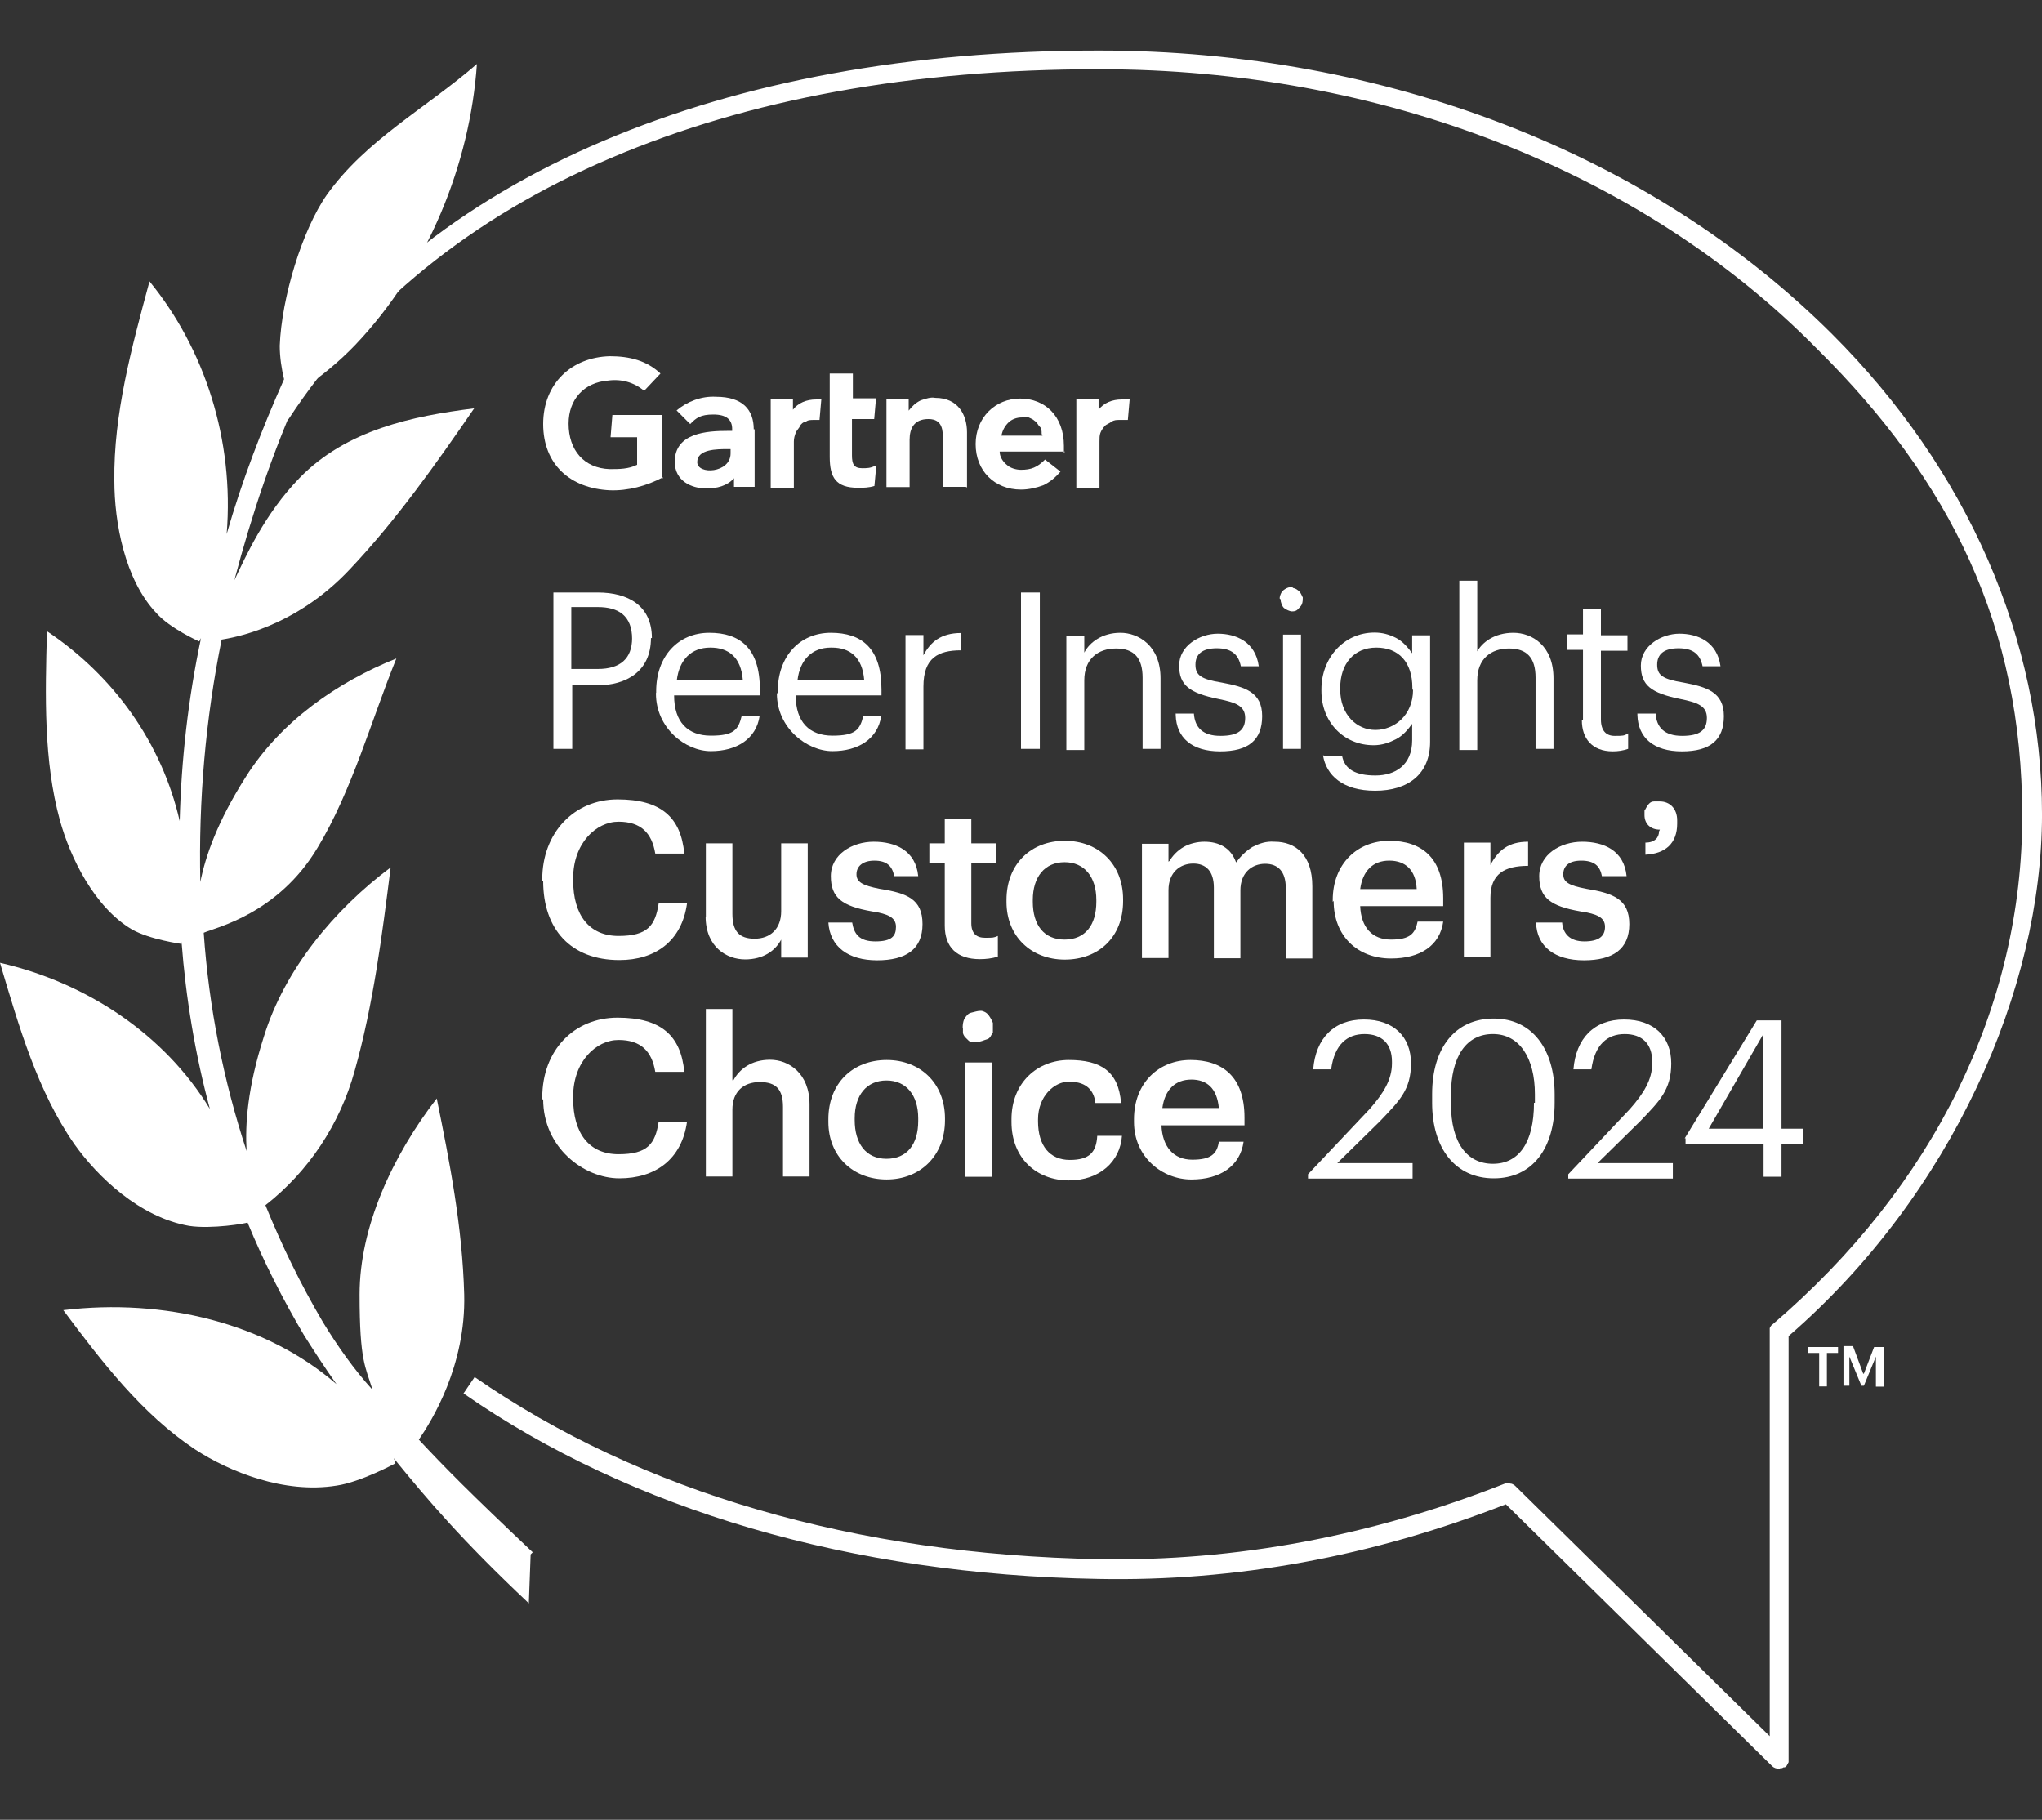 <?xml version="1.0" encoding="UTF-8"?>
<svg id="Layer_1" xmlns="http://www.w3.org/2000/svg" width="101" height="90" version="1.1" viewBox="0 0 101 90">
  <rect x="0" y="0" width="101" height="90" fill="#333333" stroke="none"/>
  <!-- Generator: Adobe Illustrator 29.0.0, SVG Export Plug-In . SVG Version: 2.1.0 Build 186)  -->
  <path d="M26.35,76.772c-3.097-2.927-4.365-4.21-5.634-5.572.64-.934,2.334-3.658,2.244-7.182-.09-3.355-.718-6.54-1.358-9.692-2.2,2.848-3.816,6.371-3.816,9.692s.292,3.568.64,4.717c-.931-1.024-1.739-2.173-2.458-3.355-1.1-1.869-2.031-3.782-2.839-5.775,2.121-1.655,3.681-3.996,4.41-6.63.931-3.309,1.358-6.709,1.784-10.075-2.794,2.083-5.252,5.054-6.273,8.375-.808,2.51-.931,4.334-.853,5.651-1.145-3.49-1.863-7.092-2.121-10.795.595-.259,3.681-.934,5.634-4.21,1.695-2.803,2.671-6.338,3.894-9.354-2.884,1.148-5.723,3.107-7.452,5.865-1.403,2.206-1.986,3.906-2.244,5.189-.09-4.041.258-8.071,1.055-11.988.505-.09,3.602-.552,6.352-3.49,2.289-2.42,4.242-5.189,6.139-7.947-3.052.383-6.318,1.058-8.641,3.445-1.739,1.79-2.671,3.906-3.221,5.054.853-3.231,1.908-6.371,3.266-9.388.976-.642,1.908-1.407,2.716-2.251,3.602-3.782,5.678-8.972,6.015-13.891-2.547,2.206-5.465,3.737-7.418,6.461-1.223,1.745-2.244,5.099-2.334,7.475,0,.552.09,1.148.213,1.655-1.1,2.465-2.076,5.009-2.839,7.655.382-4.672-1.1-9.174-3.816-12.495-.887,3.276-1.784,6.585-1.739,9.861,0,2.037.505,4.885,2.076,6.54.673.765,2.121,1.407,2.121,1.407,0,0,.045-.09.09-.169-.64,3.017-.976,6.034-1.055,9.05-.887-3.872-3.266-7.182-6.565-9.388-.09,3.186-.168,6.416.64,9.354.505,1.824,1.695,4.289,3.557,5.392.887.507,2.458.72,2.458.72v-.124c.213,2.803.673,5.572,1.403,8.285-2.244-3.692-6.105-6.248-10.381-7.227.931,3.141,1.863,6.371,3.681,8.972,1.145,1.61,3.221,3.613,5.678,4.041,1.1.169,2.839-.124,2.884-.169.808,1.959,1.739,3.782,2.794,5.572.426.675.976,1.531,1.605,2.42-3.479-3.017-8.518-4.255-13.512-3.658,1.908,2.555,3.894,5.144,6.52,6.889,1.695,1.103,4.41,2.206,6.991,1.79,1.19-.169,2.918-1.103,2.918-1.103,0,0,0-.09-.09-.259,1.695,2.083,3.389,4.075,6.688,7.182l.09-2.42h0l.09-.09.011-.011Z" fill="#fff"/>
  <path d="M32.197,31.554h0c0,1.655-1.223,2.341-2.671,2.341h-1.223v3.141h-.931v-7.733h2.2c1.481,0,2.671.642,2.671,2.251,0,0-.045,0-.045,0ZM31.265,31.599h0c0-1.148-.673-1.576-1.695-1.576h-1.313v3.062h1.313c1.1,0,1.695-.507,1.695-1.531v.045Z" fill="#fff"/>
  <path d="M32.455,34.278v-.09c0-1.745,1.1-2.893,2.626-2.893s2.503.765,2.503,2.803v.293h-4.242c0,1.317.673,1.992,1.818,1.992s1.358-.293,1.526-.979h.887c-.168,1.148-1.145,1.745-2.413,1.745s-2.716-1.148-2.716-2.848h0v-.045l.011.023ZM35.126,32.027c-.931,0-1.526.597-1.65,1.61h3.266c-.09-1.148-.718-1.61-1.605-1.61h-.011Z" fill="#fff"/>
  <path d="M38.47,34.278v-.09c0-1.745,1.1-2.893,2.626-2.893s2.503.765,2.503,2.803v.293h-4.242c0,1.317.673,1.992,1.818,1.992s1.358-.293,1.526-.979h.887c-.168,1.148-1.145,1.745-2.413,1.745s-2.749-1.148-2.749-2.848h0l.045-.045v.023ZM41.096,32.027c-.931,0-1.526.597-1.65,1.61h3.299c-.09-1.148-.718-1.61-1.605-1.61,0,0-.045,0-.045,0Z" fill="#fff"/>
  <path d="M45.674,32.409c.337-.642.853-1.103,1.863-1.103v.856c-1.145,0-1.863.383-1.863,1.79v3.107h-.887v-5.651h.887v1.024-.023Z" fill="#fff"/>
  <path d="M51.431,37.036h-.931v-7.733h.931v7.733Z" fill="#fff"/>
  <path d="M53.631,32.274c.258-.507.887-.979,1.784-.979s1.986.642,1.986,2.251v3.49h-.887v-3.523c0-.979-.426-1.441-1.313-1.441s-1.571.507-1.571,1.576v3.445h-.887v-5.651h.887v.934-.101Z" fill="#fff"/>
  <path d="M58.165,35.291h.887c.045.675.426,1.103,1.313,1.103s1.223-.293,1.223-.889-.471-.765-1.313-.934c-1.436-.293-1.953-.675-1.953-1.655s1.021-1.576,1.908-1.576,1.863.383,2.031,1.61h-.887c-.123-.597-.471-.889-1.19-.889s-1.055.293-1.055.81.258.72,1.313.889c1.145.214,1.986.473,1.986,1.655s-.673,1.745-2.076,1.745-2.166-.675-2.2-1.79h0v-.09l.011.011Z" fill="#fff"/>
  <path d="M63.293,29.595c0-.09.045-.214.09-.293.045-.09.168-.169.258-.214s.258-.09.337,0c.09,0,.213.09.292.169s.123.214.168.293c0,.09,0,.214-.045.338-.045.09-.123.169-.213.259s-.213.09-.292.09-.292-.09-.382-.169-.168-.293-.168-.428c0,0-.045-.045-.045-.045ZM64.348,37.036h-.887v-5.651h.887v5.651Z" fill="#fff"/>
  <path d="M65.493,37.374h.887c.123.675.673.979,1.65.979s1.818-.507,1.818-1.745v-.81c-.213.293-.471.597-.808.765-.337.169-.673.293-1.1.293-1.481,0-2.581-1.148-2.581-2.679v-.09c0-1.531,1.1-2.803,2.626-2.803.382,0,.718.09,1.055.259s.595.473.808.765v-.889h.887v5.268c0,1.61-1.1,2.42-2.716,2.42s-2.413-.765-2.581-1.745h.045l.011.011ZM69.858,34.109v-.09c0-1.272-.673-1.992-1.784-1.992s-1.784.81-1.784,1.992v.09c0,1.227.808,1.992,1.739,1.992s1.863-.72,1.863-1.992h-.045.011Z" fill="#fff"/>
  <path d="M73.034,32.274c.258-.507.887-.979,1.818-.979s1.986.642,1.986,2.251v3.49h-.887v-3.523c0-.979-.426-1.441-1.313-1.441s-1.571.507-1.571,1.576v3.445h-.887v-8.375h.887v3.613h0l-.045-.045.011-.011Z" fill="#fff"/>
  <path d="M78.297,35.629v-3.49h-.808v-.765h.808v-1.272h.887v1.317h1.313v.765h-1.313v3.4c0,.552.258.81.673.81s.471,0,.673-.124v.765c-.258.09-.505.124-.763.124-1.021,0-1.526-.642-1.526-1.531h.056Z" fill="#fff"/>
  <path d="M81.002,35.291h.887c.045.675.426,1.103,1.313,1.103s1.223-.293,1.223-.889-.471-.765-1.313-.934c-1.436-.293-1.953-.675-1.953-1.655s1.021-1.576,1.908-1.576,1.863.383,2.031,1.61h-.887c-.123-.597-.471-.889-1.19-.889s-1.055.293-1.055.81.258.72,1.313.889c1.145.214,1.986.473,1.986,1.655s-.673,1.745-2.076,1.745-2.166-.675-2.2-1.79h0v-.09l.011.011Z" fill="#fff"/>
  <path d="M26.821,43.576v-.09c0-2.296,1.571-3.951,3.726-3.951s3.131.889,3.299,2.679h-1.436c-.168-1.024-.718-1.576-1.818-1.576s-2.244,1.058-2.244,2.803v.09c0,1.745.808,2.758,2.244,2.758s1.818-.507,1.986-1.61h1.403c-.258,1.869-1.571,2.803-3.344,2.803-2.413,0-3.771-1.531-3.771-3.906,0,0-.045,0-.045,0Z" fill="#fff"/>
  <path d="M34.912,45.366v-3.658h1.313v3.49c0,.856.337,1.227,1.1,1.227s1.313-.473,1.313-1.362v-3.355h1.313v5.651h-1.313v-.889c-.292.552-.887.979-1.784.979s-1.953-.597-1.953-2.128h0v.045h.011Z" fill="#fff"/>
  <path d="M40.927,45.625h1.223c.09.552.337.934,1.145.934s1.021-.259,1.021-.72-.382-.642-1.19-.765c-1.481-.259-2.031-.675-2.031-1.745s1.055-1.7,2.121-1.7,2.076.428,2.2,1.7h-1.19c-.09-.507-.382-.765-.976-.765s-.887.293-.887.675.292.552,1.145.72c1.358.214,2.121.507,2.121,1.745s-.808,1.79-2.244,1.79-2.334-.675-2.413-1.869c0,0-.045,0-.045,0Z" fill="#fff"/>
  <path d="M46.729,45.794v-3.107h-.763v-.979h.763v-1.227h1.313v1.227h1.223v.979h-1.223v2.972c0,.507.258.72.673.72s.426,0,.64-.09v1.024c-.292.09-.595.124-.887.124-1.145,0-1.739-.597-1.739-1.655h0v.011Z" fill="#fff"/>
  <path d="M49.782,44.6v-.09c0-1.79,1.223-2.927,2.884-2.927s2.884,1.148,2.884,2.893v.09c0,1.79-1.223,2.893-2.884,2.893s-2.884-1.148-2.884-2.848v-.011ZM54.226,44.6v-.09c0-1.148-.595-1.869-1.571-1.869s-1.571.72-1.571,1.869v.09c0,1.148.55,1.869,1.571,1.869s1.571-.72,1.571-1.869Z" fill="#fff"/>
  <path d="M57.828,42.608c.168-.293.426-.552.718-.72s.673-.259,1.021-.259c.718,0,1.313.293,1.571,1.024.213-.293.471-.552.808-.765.337-.169.673-.293,1.1-.259,1.021,0,1.863.642,1.863,2.206v3.568h-1.313v-3.49c0-.81-.382-1.193-1.021-1.193s-1.223.428-1.223,1.317v3.355h-1.313v-3.49c0-.81-.382-1.193-1.021-1.193s-1.223.428-1.223,1.317v3.355h-1.313v-5.651h1.313v.889h0l.045-.045-.011.034Z" fill="#fff"/>
  <path d="M65.919,44.6v-.09c0-1.79,1.223-2.927,2.794-2.927s2.671.81,2.671,2.848v.383h-4.107c.045,1.058.595,1.655,1.526,1.655s1.19-.293,1.313-.889h1.268c-.168,1.193-1.145,1.824-2.581,1.824-1.65,0-2.839-1.103-2.839-2.848h0s-.045.045-.045.045ZM68.714,42.563c-.808,0-1.313.507-1.436,1.407h2.794c-.045-.934-.55-1.407-1.358-1.407h0Z" fill="#fff"/>
  <path d="M73.719,42.777c.382-.72.887-1.148,1.863-1.148v1.193c-1.145,0-1.863.383-1.863,1.576v2.927h-1.313v-5.651h1.313v1.058h0v.045Z" fill="#fff"/>
  <path d="M76.042,45.625h1.223c.045.552.382.934,1.1.934s1.021-.259,1.021-.72-.382-.642-1.223-.765c-1.481-.259-2.031-.675-2.031-1.745s1.055-1.7,2.121-1.7,2.076.428,2.2,1.7h-1.223c-.09-.507-.382-.765-1.021-.765s-.887.293-.887.675.258.552,1.145.72c1.313.214,2.121.507,2.121,1.745s-.808,1.79-2.244,1.79-2.334-.675-2.368-1.869h.09-.022Z" fill="#fff"/>
  <path d="M82.102,41.032c-.471,0-.763-.293-.763-.72s0-.169.045-.293c.045-.09.09-.169.168-.259s.168-.124.258-.124h.292c.471,0,.853.338.853.934v.169c0,.979-.595,1.486-1.571,1.531v-.597c.471,0,.673-.259.673-.552h0s.045-.09.045-.09Z" fill="#fff"/>
  <path d="M26.821,54.371v-.09c0-2.341,1.571-3.951,3.726-3.951s3.131.889,3.299,2.679h-1.436c-.168-1.024-.718-1.576-1.818-1.576s-2.244,1.058-2.244,2.803v.09c0,1.745.808,2.758,2.244,2.758s1.818-.507,1.986-1.61h1.403c-.258,1.869-1.571,2.803-3.344,2.803s-3.771-1.531-3.771-3.906c0,0-.045,0-.045,0Z" fill="#fff"/>
  <path d="M36.27,53.437c.292-.552.887-1.024,1.818-1.024s1.953.675,1.953,2.206v3.568h-1.313v-3.445c0-.856-.337-1.227-1.145-1.227s-1.358.473-1.358,1.362v3.309h-1.313v-8.285h1.313v3.523h.045v.011Z" fill="#fff"/>
  <path d="M40.972,55.441v-.09c0-1.79,1.223-2.927,2.884-2.927s2.884,1.148,2.884,2.893v.09c0,1.745-1.223,2.927-2.884,2.927s-2.884-1.148-2.884-2.848h0v-.045ZM45.416,55.396v-.09c0-1.148-.595-1.869-1.571-1.869s-1.571.72-1.571,1.869v.09c0,1.148.55,1.914,1.571,1.914s1.571-.72,1.571-1.869h0v-.045Z" fill="#fff"/>
  <path d="M47.616,50.848c0-.124,0-.293.09-.473.09-.124.168-.259.337-.293s.292-.09.471-.09c.123,0,.292.09.382.214s.168.259.213.383v.473c-.09.124-.123.293-.292.338s-.292.124-.471.124h-.292c-.123,0-.168-.09-.258-.169-.09-.09-.123-.124-.168-.259v-.293.045h-.011ZM49.064,58.199h-1.313v-5.651h1.313v5.651Z" fill="#fff"/>
  <path d="M50.029,55.441v-.09c0-1.79,1.268-2.927,2.839-2.927s2.458.552,2.581,2.128h-1.268c-.09-.765-.595-1.058-1.313-1.058s-1.526.72-1.526,1.869v.09c0,1.227.595,1.914,1.571,1.914s1.313-.383,1.358-1.193h1.223c-.09,1.272-1.1,2.206-2.626,2.206-1.605,0-2.839-1.103-2.839-2.893h0v-.045Z" fill="#fff"/>
  <path d="M56.089,55.441v-.09c0-1.79,1.223-2.927,2.794-2.927s2.671.81,2.671,2.848v.383h-4.107c.045,1.058.595,1.7,1.526,1.7s1.223-.293,1.313-.889h1.223c-.168,1.193-1.145,1.869-2.581,1.869s-2.839-1.103-2.839-2.848h0s0-.045,0-.045ZM58.928,53.392c-.808,0-1.313.507-1.436,1.407h2.794c-.09-.979-.595-1.407-1.358-1.407h0Z" fill="#fff"/>
  <path d="M55.875,19.745l-.09,1.024h-.426c-.123,0-.258,0-.382.09s-.258.124-.337.214-.168.214-.213.338-.045.259-.045.428v2.296h-1.145v-4.379h1.1v.507c.258-.338.673-.507,1.145-.507h.382l.011-.011Z" fill="#fff"/>
  <path d="M47.784,24.079h-1.145v-2.296c0-.473,0-1.058-.718-1.058s-.931.473-.931,1.024v2.341h-1.145v-4.334h1.1v.552c.168-.214.337-.383.595-.507.258-.09.505-.169.718-.124,1.145,0,1.571.856,1.571,1.7v2.724h-.045v-.023Z" fill="#fff"/>
  <path d="M43.34,23.055l-.09.979c-.292.09-.55.09-.808.09-1.1,0-1.403-.507-1.403-1.531v-4.12h1.145v1.227h1.145l-.09,1.024h-1.1v1.79c0,.428.09.642.505.642.213,0,.426,0,.64-.124" fill="#fff"/>
  <path d="M40.624,19.745l-.09,1.024h-.292c-.123,0-.292,0-.382.09-.123,0-.258.124-.292.214s-.168.214-.213.338-.09.259-.09.428v2.296h-1.145v-4.379h1.1v.507c.258-.338.673-.507,1.145-.507h.292-.045l.011-.011Z" fill="#fff"/>
  <path d="M32.791,23.606c-.808.428-1.739.675-2.626.642-1.953-.09-3.299-1.272-3.299-3.276s1.403-3.309,3.299-3.355c.976,0,1.818.214,2.503.856l-.808.856c-.505-.428-1.145-.597-1.784-.507-1.19.09-1.953.934-1.953,2.128,0,1.317.763,2.206,2.031,2.251.471,0,.931,0,1.358-.214v-1.362h-1.313l.09-1.103h2.458v3.186h0l.045-.09v-.011Z" fill="#fff"/>
  <path d="M51.521,21.445c0-.124,0-.259-.09-.338s-.123-.214-.258-.293c-.09-.09-.213-.124-.292-.169h-.337c-.258,0-.505.09-.673.259-.168.169-.292.383-.337.642h2.031l-.045-.09v-.011ZM52.666,22.334h-3.221c0,.259.168.507.337.642.168.169.471.259.718.259.505,0,.808-.124,1.19-.507l.763.597c-.258.293-.505.507-.853.675-.337.124-.718.214-1.1.214-1.313,0-2.244-.934-2.244-2.251s.976-2.251,2.2-2.251,2.166.856,2.166,2.341v.338l.045-.045v-.011Z" fill="#fff"/>
  <path d="M36.18,22.211h-.168c-.55,0-1.526,0-1.526.642s1.65.552,1.65-.428v-.214h.045ZM37.325,21.231v2.848h-1.021v-.428c-.337.383-.853.507-1.358.507-.763,0-1.571-.383-1.571-1.317,0-1.441,1.605-1.531,2.626-1.531h.213v-.09c0-.473-.292-.72-.931-.72s-.853.169-1.145.473l-.673-.675c.505-.428,1.223-.72,1.953-.675,1.313,0,1.863.642,1.863,1.61" fill="#fff"/>
  <path d="M87.993,87.477c-.123,0-.258-.045-.337-.124l-13.175-12.957c-6.61,2.589-13.388,3.827-20.166,3.692-12.199-.214-23.084-3.4-31.389-9.174l.55-.81c8.215,5.696,18.853,8.792,30.884,9.005,6.733.124,13.512-1.148,20.077-3.737.09-.045.168-.045.258,0,.09,0,.168.045.258.124l12.58,12.371v-20.183s.045-.124.123-.169c8.013-6.844,12.367-15.771,12.367-25.159s-3.557-16.57-10.122-23.076c-8.686-8.837-21.603-13.857-35.507-13.857h-.09c-9.191,0-17.282,1.486-24.06,4.379-6.902,2.927-12.288,7.306-15.969,12.923l-.808-.507c3.771-5.775,9.281-10.244,16.396-13.26,6.902-2.927,15.128-4.458,24.442-4.458h.09c14.106,0,27.281,5.099,36.225,14.026,6.688,6.675,10.381,15.129,10.381,23.752s-4.444,18.788-12.535,25.801v21.073s-.045.09-.09.169-.09.09-.168.09c-.045.045-.123.045-.168.045h0l-.045.045v-.023Z" fill="#fff"/>
  <path d="M89.475,66.619h1.436v.293h-.55v1.655h-.382v-1.655h-.55v-.293s.045,0,.045,0Z" fill="#fff"/>
  <path d="M92.191,67.936l.505-1.317h.471v1.959h-.382v-1.486l-.595,1.441h-.123l-.595-1.441v1.441h-.292v-1.959h.471l.505,1.362h.045-.011Z" fill="#fff"/>
  <g>
    <path d="M68.848,52.503c0-.889-.505-1.362-1.358-1.362s-1.481.507-1.65,1.745h-.887c.123-1.531,1.021-2.465,2.503-2.465s2.334.856,2.334,2.173-.595,1.869-1.526,2.848l-2.121,2.083h3.726v.765h-5.173v-.214l3.052-3.231c.673-.765,1.1-1.441,1.1-2.251h0s0-.09,0-.09Z" fill="#fff"/>
    <path d="M70.835,54.54v-.428c0-2.296,1.145-3.737,3.052-3.737s3.008,1.531,3.008,3.737v.428c0,2.251-1.1,3.737-3.008,3.737s-3.052-1.486-3.052-3.737ZM75.918,54.54v-.428c0-1.79-.763-2.972-2.076-2.972s-2.076,1.103-2.076,3.017v.428c0,1.959.808,2.972,2.076,2.972s2.031-1.024,2.031-3.017h.045Z" fill="#fff"/>
    <path d="M81.72,52.503c0-.889-.505-1.362-1.358-1.362s-1.481.507-1.65,1.745h-.887c.123-1.531,1.021-2.465,2.503-2.465s2.334.856,2.334,2.173-.595,1.869-1.526,2.848l-2.121,2.083h3.726v.765h-5.173v-.214l3.052-3.231c.673-.765,1.1-1.441,1.1-2.251h0s0-.09,0-.09Z" fill="#fff"/>
    <path d="M83.336,56.285l3.557-5.82h1.223v5.358h1.055v.765h-1.055v1.61h-.887v-1.61h-3.86v-.293h-.045l.011-.011ZM84.515,55.823h2.671v-4.627l-2.671,4.627Z" fill="#fff"/>
  </g>
</svg>